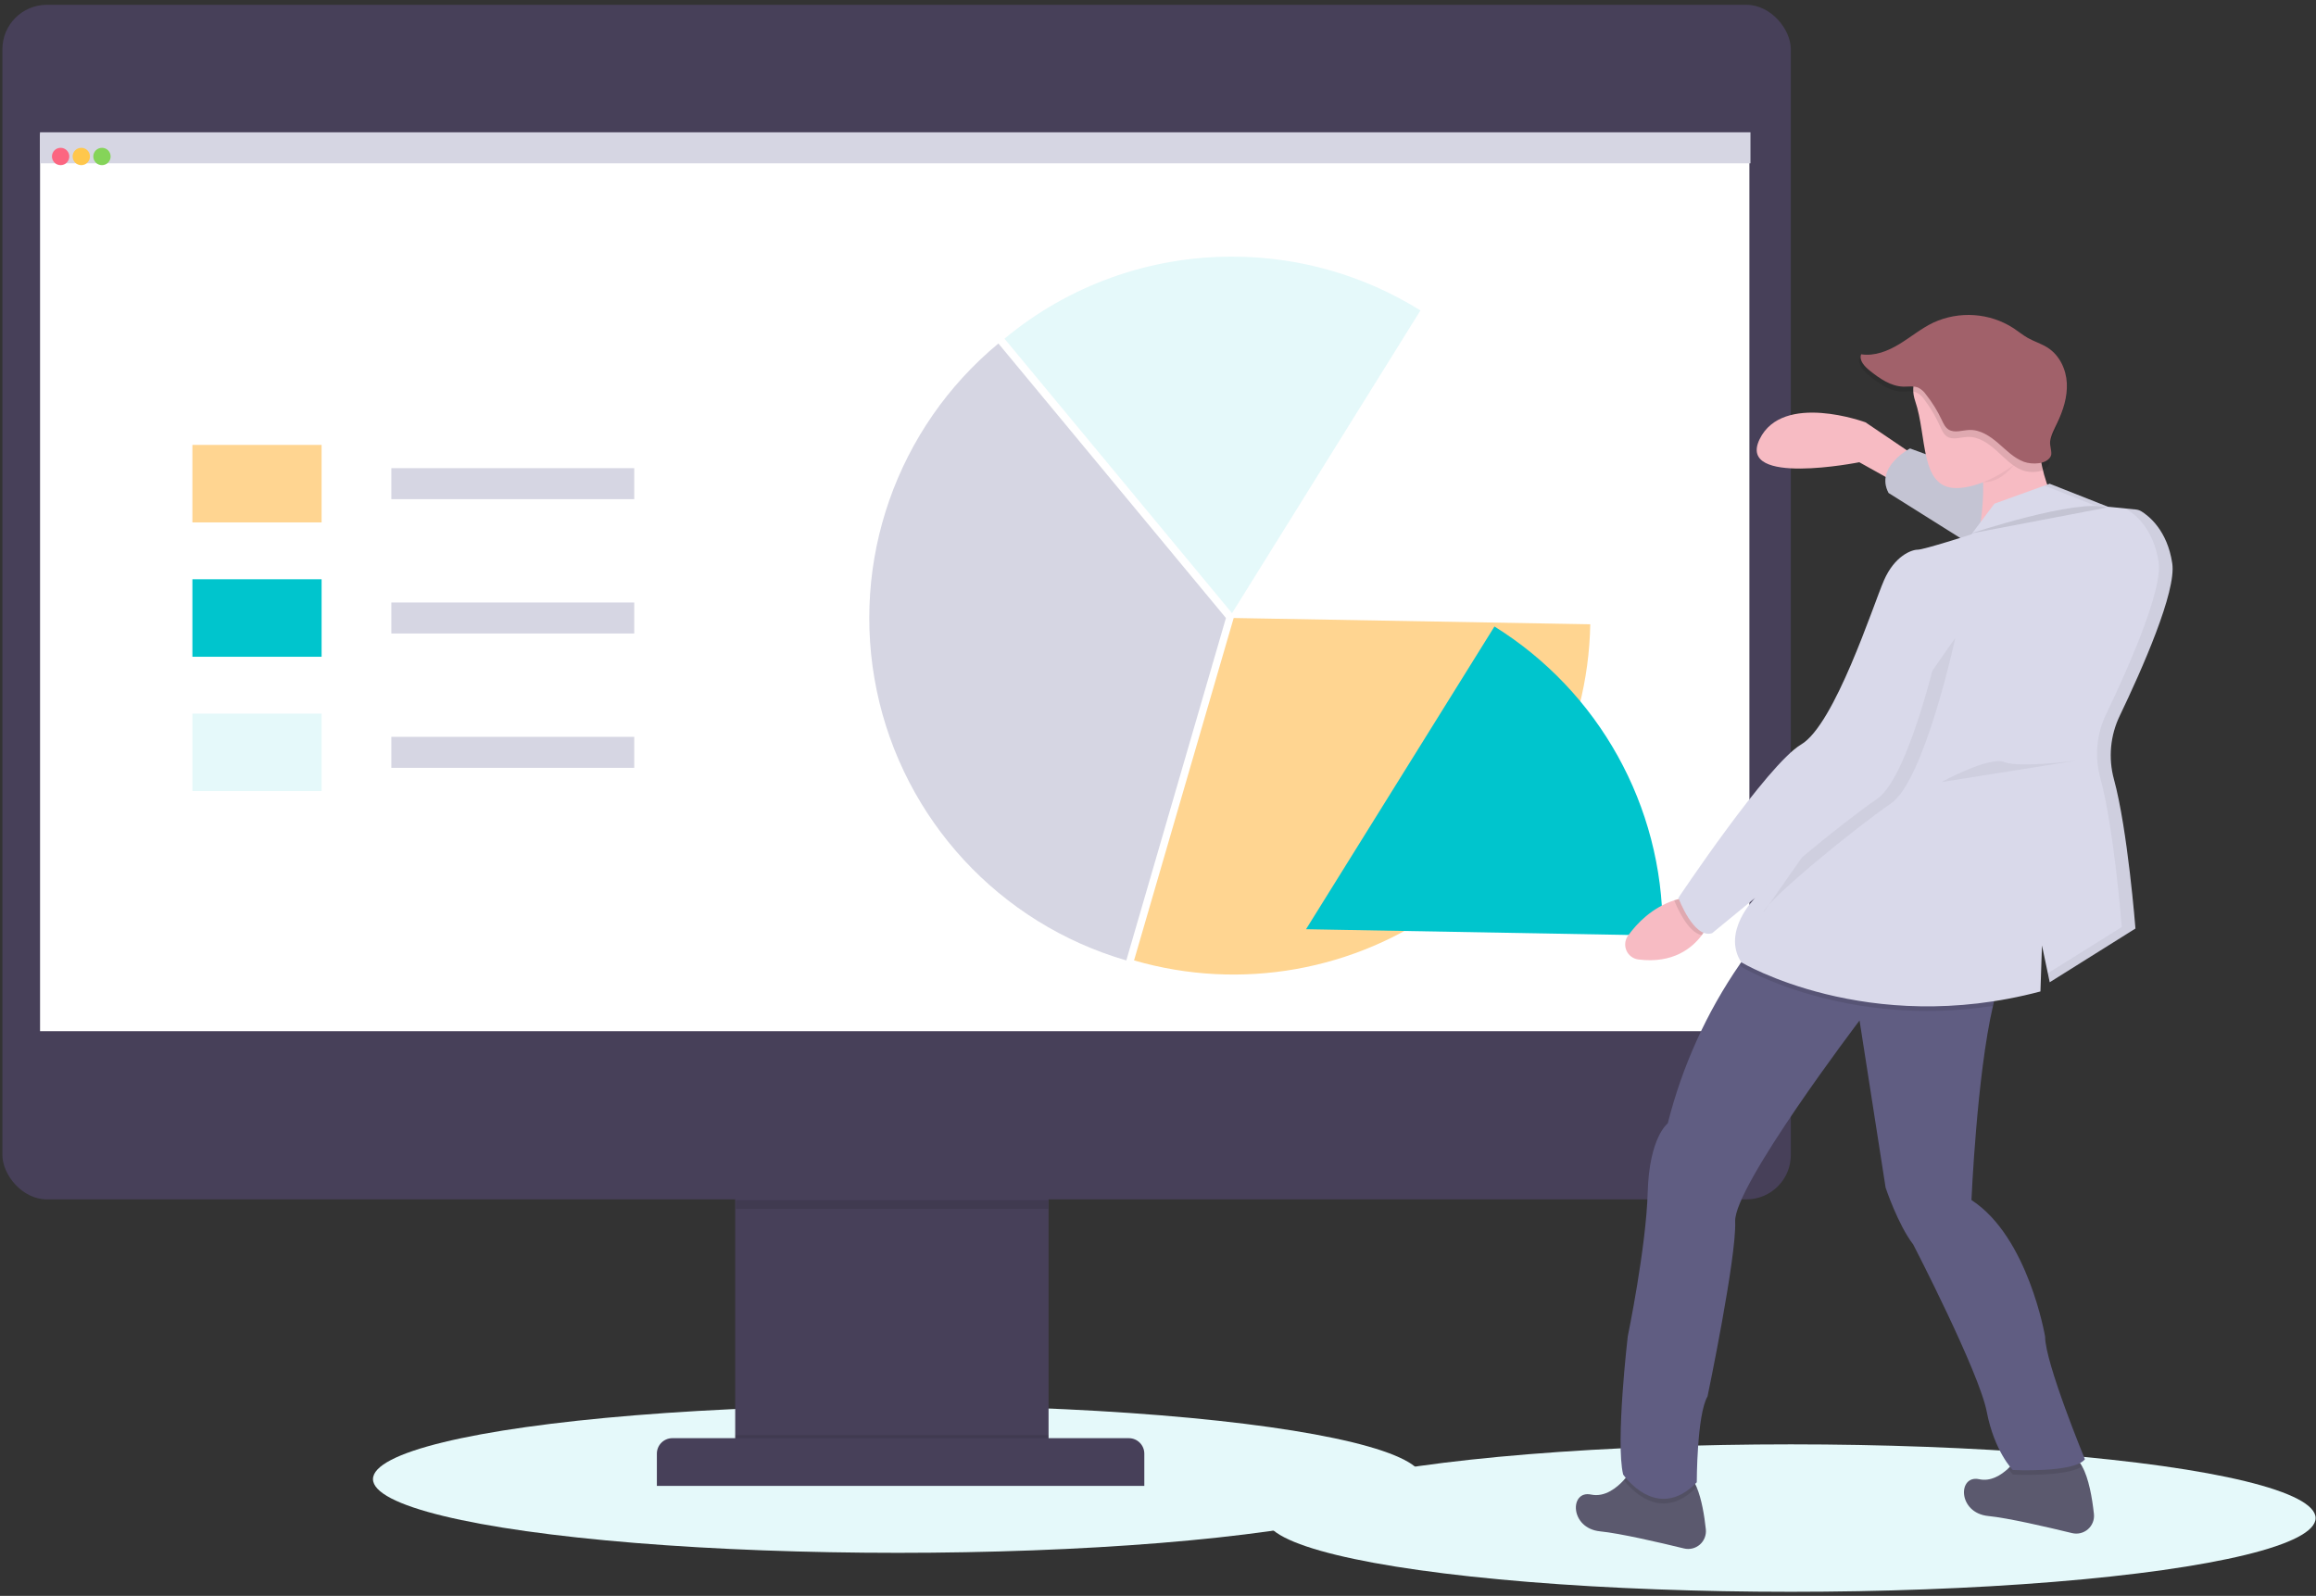 <?xml version="1.0" encoding="UTF-8"?>
<svg width="267px" height="184px" viewBox="0 0 267 184" version="1.1" xmlns="http://www.w3.org/2000/svg" xmlns:xlink="http://www.w3.org/1999/xlink">
    <rect x="0" y="0" width="267" height="184" fill="#333333" stroke="none"/>
    <!-- Generator: Sketch 52.6 (67491) - http://www.bohemiancoding.com/sketch -->
    <title>home-illustration_marketing</title>
    <desc>Created with Sketch.</desc>
    <g id="Page-1" stroke="none" stroke-width="1" fill="none" fill-rule="evenodd">
        <g id="Homepage-|-Design-02" transform="translate(-326, -2361)">
            <g id="vtiger-fonctionnalités" transform="translate(0, 1554.016)">
                <g id="bloc-fonctionnalité-1-copy" transform="translate(139.898, 679.644)">
                    <g id="home-illustration_marketing" transform="translate(186, 127)">
                        <g id="undraw_segmentation_uioo" transform="translate(0, 0.538)">
                            <ellipse id="Oval" fill="#E5F9FA" cx="103.602" cy="170.342" rx="60.5" ry="8.5"></ellipse>
                            <ellipse id="Oval-Copy-4" fill="#E5F9FA" cx="206.556" cy="174.834" rx="60.5" ry="8.5"></ellipse>
                            <rect id="Rectangle" fill="#474059" x="84.861" y="133.504" width="36.124" height="34.858"></rect>
                            <rect id="Rectangle" fill="#000000" opacity="0.1" x="84.861" y="165.269" width="36.124" height="3.092"></rect>
                            <path d="M77.616,165.621 L130.237,165.621 C131.224,165.621 132.024,166.421 132.024,167.408 L132.024,171.126 L75.829,171.126 L75.829,167.408 C75.829,166.421 76.629,165.621 77.616,165.621 Z" id="Path" fill="#474059"></path>
                            <rect id="Rectangle" fill="#474059" x="0.38" y="0.357" width="206.177" height="137.731" rx="5.12"></rect>
                            <rect id="Rectangle" fill="#FFFFFF" x="4.72" y="15.249" width="197.062" height="103.447"></rect>
                            <rect id="Rectangle" fill="#000000" opacity="0.1" x="84.938" y="138.174" width="36.011" height="1"></rect>
                            <path d="M115.203,39.407 C103.482,49.116 98.084,64.506 101.173,79.409 C104.263,94.312 115.333,106.289 129.948,110.538 L141.434,71.057 L115.203,39.407 Z" id="Path" fill="#D6D6E3"></path>
                            <path d="M142.136,29.393 C132.555,29.379 123.272,32.726 115.905,38.851 L142.136,70.501 L163.857,35.598 C157.343,31.532 149.815,29.382 142.136,29.393 Z" id="Path" fill="#E5F9FA"></path>
                            <path d="M142.328,71.057 L130.841,110.535 C143.14,114.106 156.4,111.745 166.71,104.148 C177.02,96.551 183.203,84.585 183.435,71.781 L142.328,71.057 Z" id="Path" fill="#FFD591"></path>
                            <rect id="Rectangle" fill="#FFD591" x="22.283" y="51.099" width="14.894" height="8.936"></rect>
                            <rect id="Rectangle" fill="#00C5CD" x="22.283" y="66.589" width="14.894" height="8.936"></rect>
                            <rect id="Rectangle" fill="#E5F9FA" x="22.283" y="82.078" width="14.894" height="8.936"></rect>
                            <rect id="Rectangle" fill="#D6D6E3" x="45.219" y="53.78" width="28.001" height="3.575"></rect>
                            <rect id="Rectangle" fill="#D6D6E3" x="45.219" y="69.27" width="28.001" height="3.575"></rect>
                            <rect id="Rectangle" fill="#D6D6E3" x="45.219" y="84.759" width="28.001" height="3.575"></rect>
                            <rect id="Rectangle" fill="#D6D6E3" x="4.708" y="15.056" width="197.196" height="3.575"></rect>
                            <circle id="Oval" fill="#FC6681" cx="7.091" cy="17.843" r="1"></circle>
                            <circle id="Oval" fill="#FFC74C" cx="9.474" cy="17.843" r="1"></circle>
                            <circle id="Oval" fill="#85D459" cx="11.857" cy="17.843" r="1"></circle>
                            <path d="M191.776,106.939 C191.782,92.735 184.451,79.537 172.39,72.036 L150.668,106.939 L191.776,107.675 C191.776,107.421 191.776,107.18 191.776,106.939 Z" id="Path" fill="#00C5CD"></path>
                        </g>
                        <g id="Group-23" transform="translate(181, 36.538)">
                            <path d="M40.185,16.567 L34.171,12.498 C34.171,12.498 24.621,8.962 21.958,14.443 C19.295,19.924 33.453,17.097 33.453,17.097 L39.467,20.457 L40.185,16.567 Z" id="Path" fill="#F7BBC3"></path>
                            <path d="M57.974,140.565 C55.073,139.859 50.599,138.822 48.32,138.596 C44.784,138.241 44.784,133.83 47.26,134.351 C48.603,134.649 49.792,133.887 50.596,133.136 C50.847,132.901 51.081,132.651 51.299,132.385 C51.591,132.03 51.994,131.783 52.443,131.685 C53.768,131.387 56.53,130.958 58.228,131.873 C58.619,132.117 58.936,132.464 59.142,132.877 C59.905,134.229 60.301,136.517 60.5,138.358 C60.573,139.022 60.316,139.68 59.813,140.119 C59.309,140.559 58.623,140.725 57.974,140.565 Z" id="Path" fill="#5B596E"></path>
                            <path d="M13.233,142.334 C10.332,141.628 5.858,140.592 3.579,140.365 C0.043,140.011 0.043,135.599 2.518,136.121 C4.139,136.469 5.533,135.298 6.304,134.452 C6.397,134.348 6.483,134.25 6.558,134.155 C6.849,133.799 7.252,133.553 7.701,133.455 C9.027,133.157 11.788,132.728 13.486,133.642 C13.984,133.91 14.38,134.5 14.699,135.26 C15.271,136.624 15.592,138.536 15.759,140.127 C15.831,140.791 15.574,141.449 15.071,141.889 C14.568,142.329 13.882,142.495 13.233,142.334 Z" id="Path" fill="#5B596E"></path>
                            <path d="M14.693,135.26 C10.469,139.612 6.85,135.179 6.301,134.447 C6.394,134.342 6.48,134.244 6.555,134.149 C6.846,133.793 7.249,133.547 7.698,133.449 C9.024,133.151 11.785,132.722 13.483,133.636 C13.978,133.91 14.377,134.5 14.693,135.26 Z" id="Path" fill="#000000" opacity="0.1"></path>
                            <path d="M59.139,132.877 C57.31,134.128 51.15,133.818 51.15,133.818 C50.949,133.603 50.764,133.374 50.596,133.133 C50.847,132.898 51.081,132.648 51.299,132.382 C51.591,132.027 51.994,131.78 52.443,131.682 C53.768,131.384 56.53,130.955 58.228,131.87 C58.619,132.115 58.934,132.463 59.139,132.877 Z" id="Path" fill="#000000" opacity="0.1"></path>
                            <path d="M59.461,132.052 C58.222,133.642 51.15,133.291 51.15,133.291 C51.15,133.291 49.029,131.17 48.144,126.571 C47.26,121.971 39.67,107.292 39.67,107.292 C37.9,104.992 36.485,100.739 36.485,100.739 L33.48,81.463 C33.48,81.463 18.964,100.569 19.14,104.641 C19.316,108.713 15.956,124.801 15.956,124.801 C14.716,126.922 14.716,134.706 14.716,134.706 C10.117,139.472 6.227,133.812 6.227,133.812 C5.333,130.097 6.757,117.896 6.757,117.896 C6.757,117.896 8.878,107.64 9.057,101.272 C9.236,94.903 11.371,93.321 11.371,93.321 C13.024,86.761 15.836,80.548 19.676,74.978 C20.746,73.447 21.463,72.631 21.463,72.631 L50.096,75.991 C49.546,77.206 49.132,78.479 48.862,79.786 C47.001,87.787 46.381,102.165 46.381,102.165 C52.934,106.41 54.871,117.905 54.871,117.905 C54.862,120.911 59.461,132.052 59.461,132.052 Z" id="Path" fill="#605D82"></path>
                            <path d="M16.137,70.152 C15.924,70.676 15.643,71.168 15.3,71.618 C14.237,73.051 12.024,74.945 7.975,74.427 C7.37,74.348 6.85,73.957 6.606,73.397 C6.362,72.837 6.429,72.19 6.784,71.692 C7.824,70.245 9.551,68.454 12.116,67.606 C12.848,67.363 13.606,67.209 14.374,67.147 L16.137,70.152 Z" id="Path" fill="#F7BBC3"></path>
                            <path d="M53.482,20.696 L39.3,15.509 C39.3,15.509 35.231,17.63 36.825,20.639 L50.62,29.304 L53.482,20.696 Z" id="Path" fill="#D9D9EA"></path>
                            <path d="M53.482,20.696 L39.3,15.509 C39.3,15.509 35.231,17.63 36.825,20.639 L50.62,29.304 L53.482,20.696 Z" id="Path" fill="#000000" opacity="0.1"></path>
                            <path d="M53.968,12.146 C53.968,12.146 53.792,20.457 57.504,23.287 C61.215,26.117 46.715,27.708 46.715,27.708 C46.715,27.708 49.014,19.218 46.715,14.798 C44.415,10.377 53.968,12.146 53.968,12.146 Z" id="Path" fill="#F7BBC3"></path>
                            <path d="M50.096,75.991 C49.546,77.206 49.132,78.479 48.862,79.786 C31.758,82.398 19.855,75.282 19.855,75.282 C19.789,75.181 19.727,75.076 19.67,74.984 C20.74,73.453 21.457,72.637 21.457,72.637 L50.096,75.991 Z" id="Path" fill="#000000" opacity="0.1"></path>
                            <path d="M16.137,70.152 C15.924,70.676 15.643,71.168 15.3,71.618 C13.662,71.347 12.354,68.216 12.113,67.606 C12.845,67.363 13.603,67.209 14.371,67.147 L16.137,70.152 Z" id="Path" fill="#000000" opacity="0.1"></path>
                            <path d="M55.395,19.576 L49.029,21.875 L46.375,25.411 C46.375,25.411 40.894,27.18 40.185,27.18 C39.476,27.18 37.531,27.886 36.295,30.716 C35.059,33.546 30.635,47.341 26.745,49.64 C22.855,51.94 12.596,67.326 12.596,67.326 C12.596,67.326 14.365,72.092 16.486,71.395 L21.44,67.326 C21.44,67.326 17.549,71.216 19.849,74.755 C19.849,74.755 34.35,83.42 54.334,78.115 L54.51,72.809 L55.404,77.054 L65.287,70.861 C65.287,70.861 64.394,59.447 62.803,53.635 C62.141,51.193 62.383,48.594 63.485,46.316 C66.053,40.954 70.015,32.018 69.532,28.768 C68.963,24.928 66.792,23.26 65.958,22.754 C65.768,22.64 65.555,22.57 65.335,22.548 L62.115,22.227 L55.395,19.576 Z" id="Path" fill="#D9D9EA"></path>
                            <path d="M44.519,37.347 C44.519,37.347 40.98,53.802 37.09,56.447 C33.2,59.092 22.765,67.588 22.411,69.003" id="Path" fill="#000000" opacity="0.05"></path>
                            <path d="M42.926,36.823 C42.926,36.823 39.39,53.266 35.499,55.917 C31.609,58.568 21.174,67.057 20.82,68.472" id="Path" fill="#D9D9EA"></path>
                            <path d="M46.286,25.322 C46.286,25.322 58.499,21.253 62.026,22.316" id="Path" fill="#000000" opacity="0.1"></path>
                            <g id="Group" opacity="0.05" transform="translate(54.623, 19.406)" fill="#000000">
                                <path d="M8.877,26.913 C11.445,21.552 15.406,12.615 14.924,9.365 C14.355,5.526 12.183,3.858 11.349,3.351 C11.16,3.237 10.947,3.167 10.727,3.146 L9.35,3.009 C9.494,3.043 9.632,3.099 9.759,3.175 C10.587,3.682 12.758,5.347 13.333,9.19 C13.816,12.448 9.854,21.385 7.286,26.738 C6.184,29.015 5.942,31.614 6.604,34.056 C8.201,39.865 9.088,51.283 9.088,51.283 L0.56,56.612 L0.777,57.648 L10.664,51.456 C10.664,51.456 9.77,40.041 8.18,34.229 C7.523,31.786 7.771,29.188 8.877,26.913 Z" id="Path"></path>
                                <polygon id="Path" points="5.901 2.645 7.432 2.8 0.772 0.17 0.176 0.384"></polygon>
                            </g>
                            <path d="M42.926,53.972 C42.926,53.972 48.407,50.966 50.176,51.672 C51.945,52.378 58.487,51.496 58.487,51.496" id="Path" fill="#000000" opacity="0.05"></path>
                            <path d="M53.372,14.357 C53.17,12.569 53.992,12.867 53.992,12.867 C53.992,12.867 44.436,11.086 46.73,15.507 C47.312,16.725 47.646,18.048 47.713,19.397 L47.802,19.397 C50.453,19.397 52.002,16.43 53.372,14.357 Z" id="Path" fill="#000000" opacity="0.05"></path>
                            <path d="M44.618,20.076 C48.818,20.076 55.395,15.286 55.395,11.086 C55.395,6.886 51.99,3.481 47.79,3.481 C43.59,3.481 38.521,6.046 39.899,10.059 C41.276,14.072 40.418,20.076 44.618,20.076 Z" id="Oval" fill="#F7BBC3"></path>
                            <path d="M56.089,13.335 C56.78,11.822 57.28,10.18 57.2,8.518 C57.12,6.856 56.372,5.17 54.993,4.241 C54.278,3.761 53.438,3.502 52.699,3.064 C52.121,2.722 51.612,2.278 51.061,1.893 C48.317,0.029 44.787,-0.228 41.803,1.22 C40.406,1.92 39.217,2.963 37.9,3.803 C36.584,4.643 35.032,5.292 33.489,5.039 C33.224,5.775 33.873,6.502 34.475,7.005 C35.613,7.958 36.902,8.911 38.386,8.944 C38.961,8.944 39.577,8.834 40.087,9.075 C40.439,9.269 40.737,9.546 40.957,9.883 C41.67,10.831 42.275,11.858 42.759,12.942 C42.958,13.386 43.158,13.868 43.566,14.133 C44.248,14.571 45.136,14.208 45.949,14.175 C47.209,14.127 48.332,14.92 49.273,15.766 C50.215,16.612 51.093,17.583 52.27,18.03 C53.164,18.363 54.906,18.351 55.353,17.303 C55.523,16.907 55.198,16.058 55.264,15.575 C55.368,14.78 55.755,14.041 56.089,13.335 Z" id="Path" fill="#000000" opacity="0.1"></path>
                            <path d="M56.265,12.576 C56.956,11.131 57.456,9.563 57.376,7.975 C57.295,6.387 56.548,4.776 55.168,3.888 C54.454,3.43 53.613,3.183 52.875,2.764 C52.297,2.437 51.787,2.013 51.236,1.646 C48.493,-0.135 44.963,-0.38 41.978,1.003 C40.581,1.672 39.393,2.668 38.076,3.47 C36.76,4.273 35.208,4.893 33.665,4.651 C33.399,5.354 34.049,6.048 34.651,6.529 C35.788,7.44 37.078,8.351 38.562,8.382 C39.137,8.382 39.753,8.277 40.263,8.507 C40.614,8.692 40.913,8.957 41.132,9.278 C41.85,10.183 42.459,11.163 42.946,12.198 C43.146,12.622 43.346,13.083 43.754,13.336 C44.436,13.755 45.324,13.407 46.137,13.376 C47.397,13.331 48.52,14.088 49.461,14.896 C50.402,15.704 51.281,16.632 52.458,17.058 C53.351,17.377 55.094,17.366 55.541,16.364 C55.711,15.986 55.386,15.175 55.451,14.714 C55.544,13.965 55.943,13.248 56.265,12.576 Z" id="Path" fill="#A1616A"></path>
                        </g>
                    </g>
                </g>
            </g>
        </g>
    </g>
</svg>